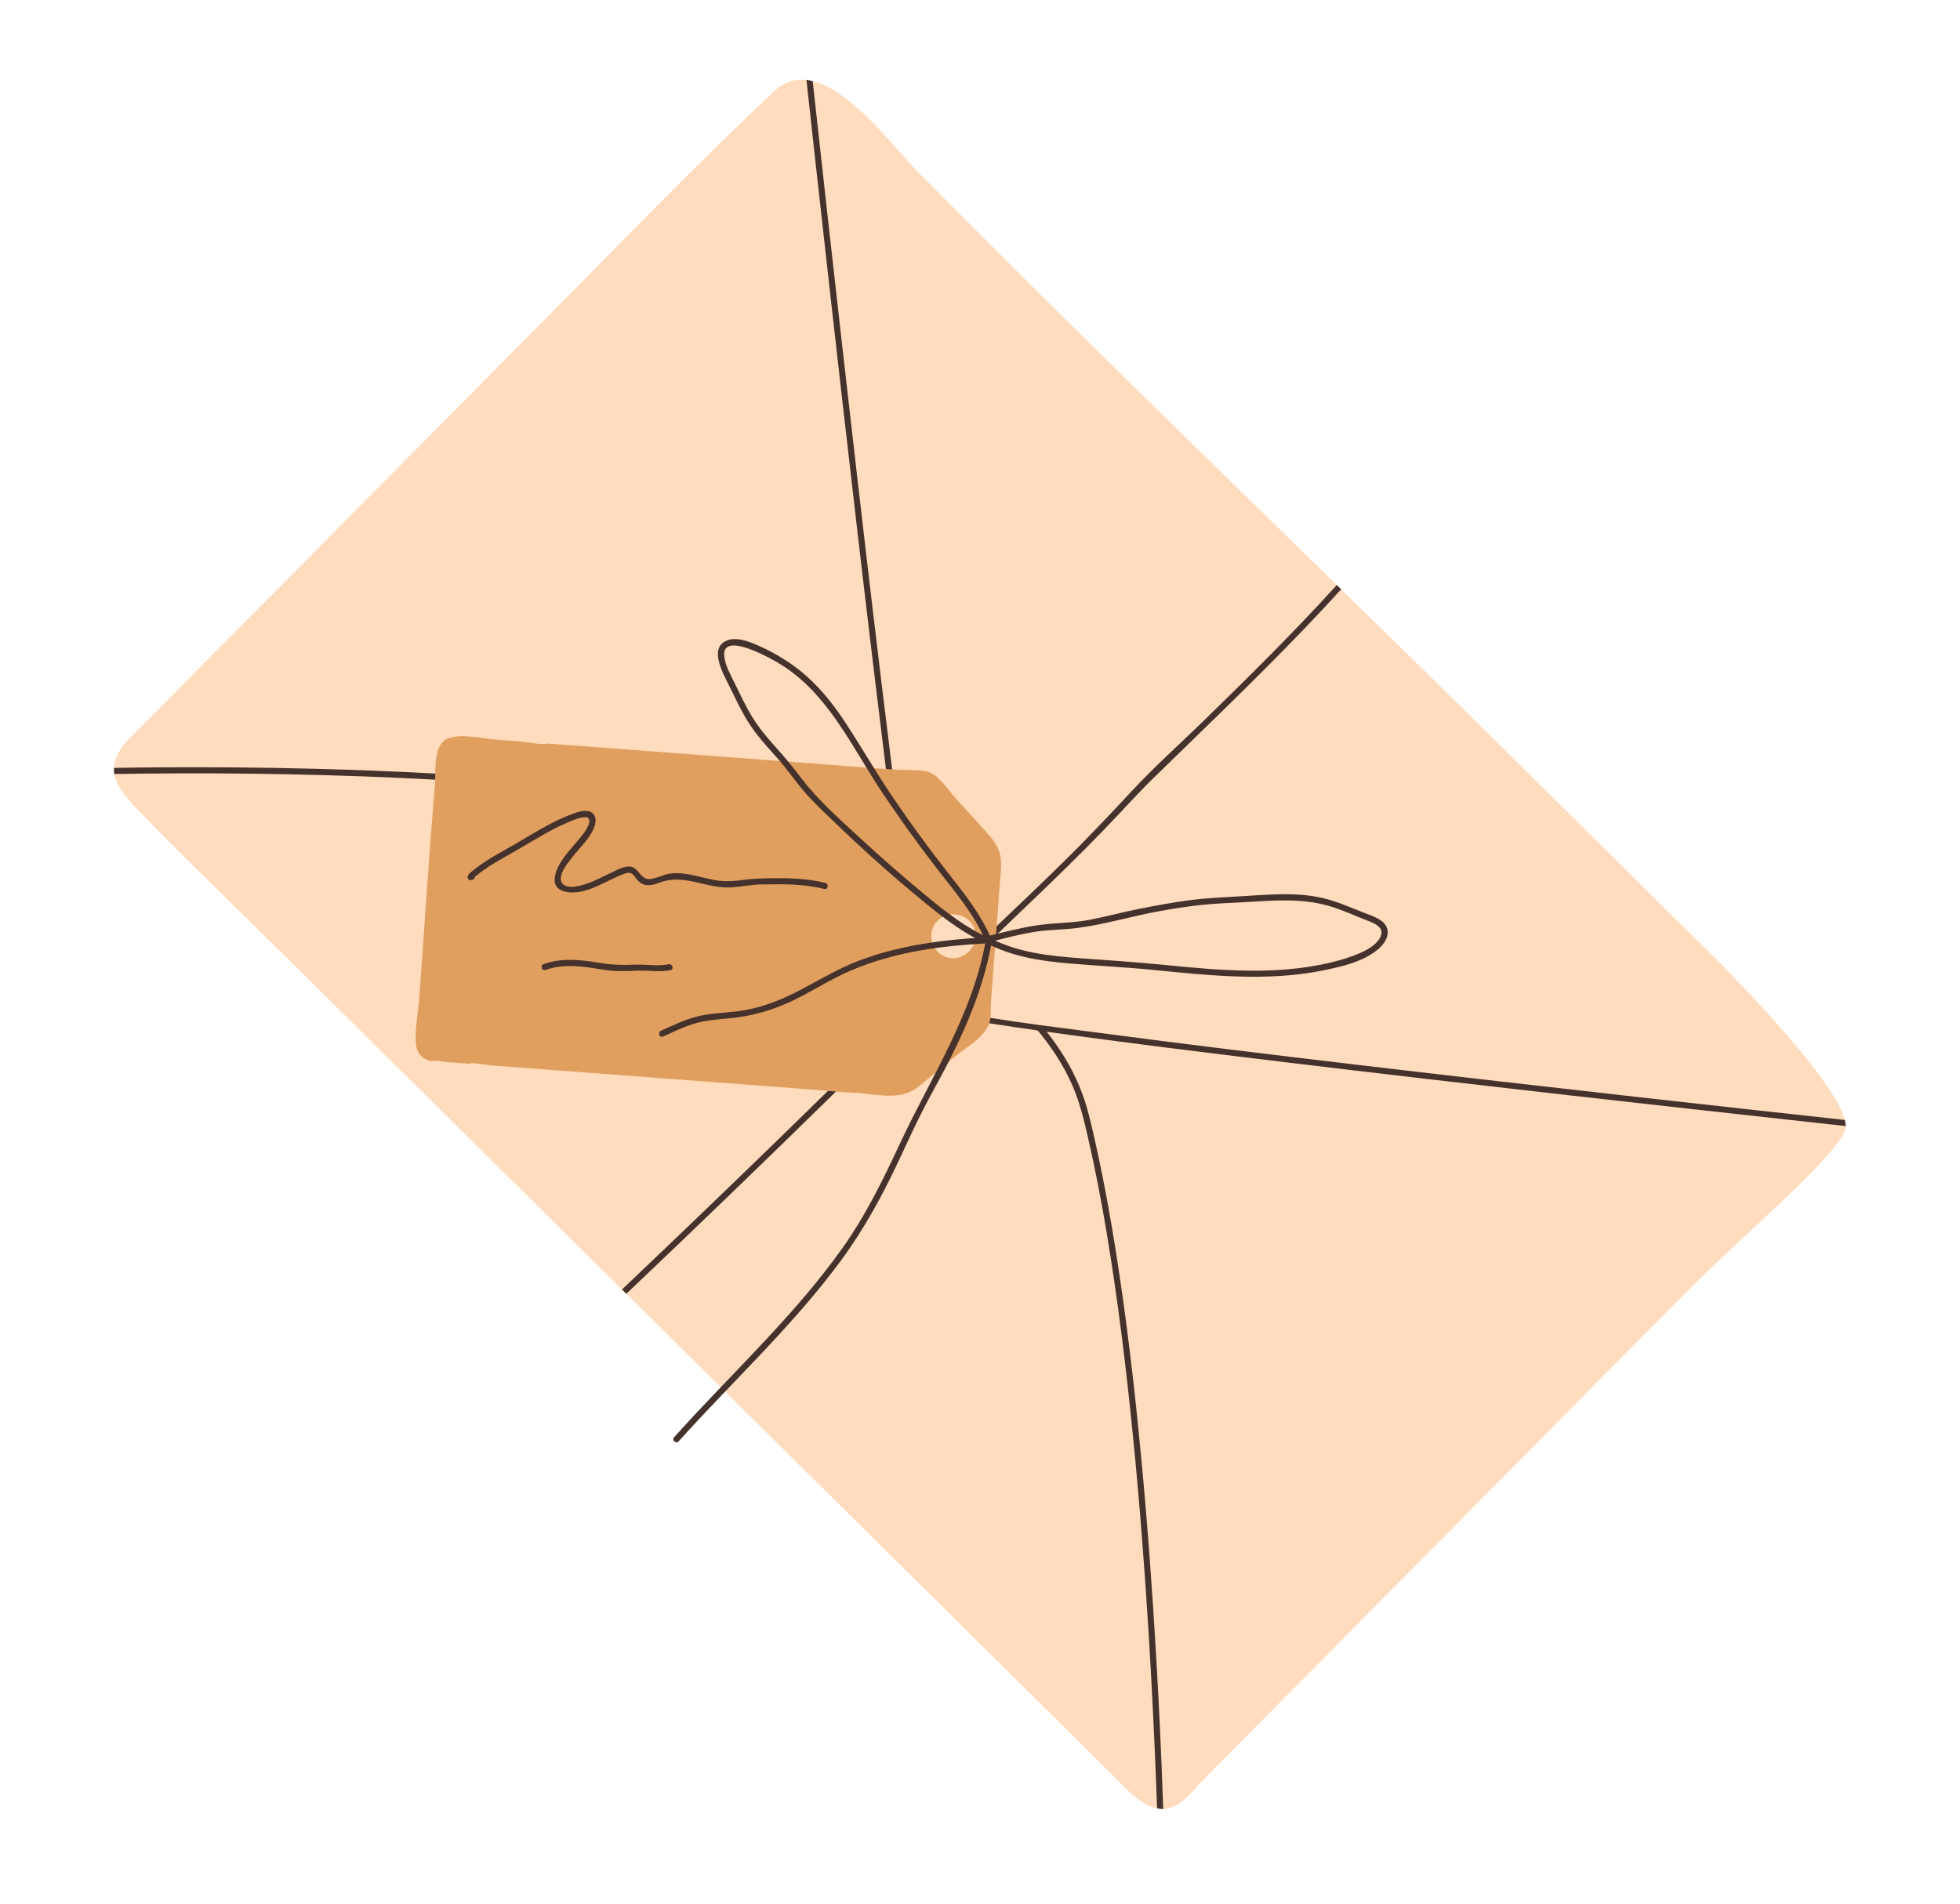 <svg width="141" height="137" viewBox="0 0 141 137" fill="none" xmlns="http://www.w3.org/2000/svg">
<g clip-path="url(#clip0_8217_60140)">
<path d="M132.714 81.395C132.761 81.288 132.782 81.163 132.78 81.023C132.779 80.887 132.757 80.737 132.713 80.574C131.941 77.599 124.737 70.283 123.128 68.689C118.161 63.772 113.192 58.854 108.226 53.936C104.326 50.076 100.407 46.235 96.483 42.402C96.378 42.3 96.273 42.195 96.167 42.092C90.777 36.826 85.378 31.57 80.007 26.286C75.314 21.67 70.639 17.031 66.011 12.348C64.391 10.708 61.326 6.527 58.467 5.83C58.317 5.792 58.166 5.766 58.017 5.75C57.202 5.66 56.41 5.884 55.683 6.569C50.375 11.561 45.311 16.806 40.184 21.984C29.911 32.352 19.648 42.723 9.362 53.072C8.559 53.879 8.219 54.589 8.197 55.252C8.191 55.4 8.203 55.546 8.226 55.691C8.422 56.812 9.477 57.828 10.629 59.007C13.921 62.375 17.32 65.636 20.666 68.949C28.692 76.892 36.718 84.837 44.741 92.78C44.845 92.884 44.95 92.986 45.053 93.089C46.681 94.703 48.311 96.315 49.94 97.927C50.575 98.556 51.211 99.185 51.847 99.814C51.951 99.918 52.057 100.023 52.162 100.125C60.196 108.077 68.23 116.03 76.264 123.982C77.592 125.297 78.919 126.613 80.243 127.933C81.019 128.706 82.05 129.878 83.232 130.114C83.365 130.141 83.499 130.155 83.635 130.156C83.648 130.156 83.659 130.156 83.673 130.156C84.932 130.142 85.75 128.885 86.545 128.082C87.659 126.957 88.772 125.832 89.886 124.707C92.114 122.456 94.342 120.206 96.57 117.956C100.976 113.508 105.382 109.059 109.787 104.611C113.808 100.55 117.819 96.476 121.859 92.434C125.567 88.725 131.799 83.483 132.709 81.393L132.714 81.395Z" fill="#FFDCBD"/>
<path d="M132.778 81.022C132.038 80.941 131.297 80.861 130.557 80.778C124.642 80.129 118.727 79.471 112.816 78.801C106.044 78.032 99.274 77.25 92.508 76.434C86.766 75.741 81.021 75.037 75.292 74.233C75.252 74.227 75.215 74.221 75.177 74.216C75.005 74.191 74.83 74.167 74.656 74.142C73.492 73.978 72.327 73.809 71.165 73.626C70.66 73.546 70.155 73.463 69.651 73.376C69.594 73.366 69.538 73.356 69.481 73.348C69.38 73.331 69.277 73.314 69.173 73.298C68.329 73.167 67.389 73.061 66.623 72.715C66.496 72.657 66.397 72.564 66.318 72.447C66.233 72.319 66.173 72.167 66.128 72.005C66.042 71.696 66.013 71.354 65.963 71.107C65.795 70.248 65.651 69.385 65.517 68.52C65.494 68.376 65.473 68.233 65.451 68.088C65.361 67.495 65.276 66.899 65.191 66.305C65.081 65.551 64.976 64.796 64.87 64.042C64.845 63.859 64.819 63.675 64.794 63.492C64.788 63.449 64.782 63.407 64.777 63.365C64.752 63.187 64.728 63.006 64.704 62.828C64.479 61.185 64.265 59.541 64.056 57.895C64.014 57.57 63.972 57.25 63.934 56.925C63.865 56.393 63.798 55.863 63.733 55.332C63.495 53.423 63.263 51.513 63.031 49.605C62.21 42.839 61.421 36.068 60.648 29.297C59.993 23.566 59.35 17.832 58.713 12.098C58.479 9.982 58.244 7.867 58.014 5.752C58.162 5.768 58.314 5.795 58.463 5.832C58.812 9.026 59.165 12.22 59.523 15.413C60.212 21.587 60.91 27.761 61.623 33.932C62.391 40.588 63.173 47.243 63.999 53.892C64.059 54.382 64.119 54.871 64.181 55.362C64.279 56.154 64.378 56.943 64.477 57.733C64.516 58.049 64.556 58.364 64.597 58.681C64.79 60.207 64.987 61.73 65.195 63.254C65.221 63.452 65.249 63.648 65.275 63.846C65.278 63.87 65.281 63.893 65.285 63.913C65.286 63.925 65.287 63.937 65.29 63.95C65.477 65.305 65.674 66.657 65.882 68.007C65.903 68.152 65.927 68.294 65.949 68.44C65.962 68.528 65.976 68.617 65.991 68.706C66.143 69.673 66.263 70.678 66.51 71.633C66.547 71.778 66.586 71.922 66.631 72.064C66.637 72.087 66.644 72.108 66.65 72.126C66.672 72.199 66.688 72.243 66.709 72.275C66.712 72.277 66.714 72.279 66.718 72.282C66.756 72.304 66.798 72.32 66.838 72.337C67.086 72.431 67.535 72.532 67.868 72.604C68.358 72.708 68.85 72.808 69.342 72.901C69.499 72.932 69.656 72.959 69.813 72.989C70.292 73.076 70.771 73.158 71.251 73.237C72.407 73.424 73.567 73.591 74.729 73.747C74.779 73.754 74.827 73.759 74.875 73.766C76.316 73.959 77.757 74.139 79.189 74.329C85.358 75.147 91.535 75.892 97.715 76.623C104.425 77.416 111.136 78.184 117.85 78.937C122.803 79.493 127.756 80.042 132.711 80.582C132.753 80.746 132.777 80.895 132.778 81.031L132.778 81.022Z" fill="#45322C"/>
<path d="M83.677 130.157C83.663 130.157 83.651 130.158 83.639 130.157C83.502 130.157 83.367 130.141 83.236 130.115C83.22 129.641 83.203 129.166 83.186 128.694C83.047 124.993 82.863 121.292 82.636 117.596C82.343 112.829 81.977 108.064 81.502 103.31C81.011 98.382 80.413 93.459 79.59 88.572C79.211 86.313 78.779 84.061 78.264 81.827C77.962 80.516 77.647 79.213 77.094 77.98C76.473 76.591 75.624 75.316 74.658 74.145C74.635 74.116 74.612 74.088 74.589 74.059C74.471 73.917 74.566 73.813 74.712 73.788C74.761 73.779 74.822 73.775 74.869 73.799C74.897 73.813 74.938 73.793 74.959 73.821C75.074 73.958 75.186 74.096 75.295 74.235C75.646 74.676 75.979 75.132 76.287 75.605C77.147 76.917 77.825 78.353 78.236 79.868C78.525 80.928 78.76 82.006 78.992 83.081C79.479 85.349 79.891 87.635 80.256 89.925C81.046 94.879 81.623 99.865 82.095 104.86C82.542 109.58 82.889 114.308 83.166 119.039C83.372 122.567 83.539 126.095 83.662 129.627C83.668 129.803 83.675 129.981 83.679 130.157L83.677 130.157Z" fill="#45322C"/>
<path d="M64.927 64.094C64.907 64.078 64.887 64.058 64.868 64.041C64.397 63.608 63.915 63.193 63.412 62.797C61.069 60.945 58.441 59.697 55.53 59.04C53.34 58.546 51.127 58.148 48.907 57.809C44.095 57.075 39.242 56.611 34.387 56.286C33.36 56.218 32.333 56.156 31.305 56.099C27.771 55.904 24.233 55.78 20.694 55.71C17.305 55.643 13.915 55.624 10.525 55.66C9.759 55.669 8.992 55.677 8.226 55.691C8.202 55.545 8.191 55.4 8.197 55.253C9.323 55.231 10.448 55.218 11.572 55.21C15.225 55.185 18.879 55.219 22.532 55.312C25.46 55.386 28.387 55.5 31.312 55.66C33.064 55.757 34.815 55.87 36.564 56.004C41.401 56.374 46.236 56.888 51.019 57.704C53.343 58.1 55.75 58.482 57.983 59.26C59.822 59.901 61.526 60.852 63.087 62.004C63.669 62.432 64.231 62.888 64.772 63.365C64.922 63.497 65.07 63.632 65.218 63.766C65.243 63.789 65.262 63.815 65.273 63.842C65.285 63.867 65.288 63.892 65.29 63.915C65.29 63.926 65.291 63.936 65.29 63.946C65.268 64.101 65.075 64.231 64.925 64.093L64.927 64.094Z" fill="#45322C"/>
<path d="M96.482 42.401C93.015 46.216 89.323 49.816 85.626 53.407C84.748 54.261 83.868 55.116 82.99 55.972C82.162 56.783 81.378 57.625 80.586 58.471C78.932 60.242 77.212 61.95 75.469 63.634C74.243 64.819 73.009 65.998 71.777 67.175C71.735 67.217 71.691 67.258 71.649 67.299C71.556 67.388 71.464 67.477 71.37 67.566C71.364 67.573 71.358 67.579 71.352 67.583C71.347 67.59 71.34 67.595 71.334 67.599C71.329 67.606 71.322 67.612 71.315 67.617C71.27 67.66 71.223 67.704 71.179 67.748C71.141 67.784 71.106 67.819 71.07 67.854C71.057 67.866 71.045 67.876 71.033 67.888C71.023 67.9 71.012 67.909 71.001 67.92C70.945 67.972 70.891 68.026 70.836 68.078C69.435 69.42 68.037 70.764 66.651 72.12C66.539 72.228 66.429 72.338 66.317 72.446C65.952 72.803 65.591 73.161 65.229 73.52C63.537 75.198 61.839 76.87 60.139 78.539C55.151 83.429 50.123 88.281 45.057 93.09C44.953 92.986 44.847 92.884 44.745 92.781C48.438 89.276 52.11 85.748 55.761 82.2C57.031 80.967 58.296 79.73 59.562 78.491C61.76 76.338 63.95 74.176 66.13 72.007C66.135 72 66.142 71.994 66.148 71.99C66.269 71.87 66.391 71.749 66.513 71.629C67.778 70.377 69.062 69.146 70.35 67.919C70.423 67.851 70.493 67.782 70.566 67.715C70.645 67.638 70.727 67.561 70.808 67.485C70.82 67.472 70.834 67.461 70.846 67.449C70.866 67.43 70.886 67.41 70.905 67.392C70.983 67.317 71.063 67.242 71.142 67.167C71.329 66.989 71.514 66.811 71.7 66.635C73.269 65.142 74.839 63.652 76.383 62.135C78.112 60.438 79.772 58.687 81.422 56.913C83.046 55.166 84.846 53.559 86.554 51.896C89.833 48.703 93.089 45.484 96.166 42.094C96.271 42.196 96.377 42.301 96.482 42.404L96.482 42.401Z" fill="#45322C"/>
<path d="M71.163 73.629C71.163 73.629 71.167 73.624 71.166 73.622C71.211 73.493 71.238 73.36 71.252 73.228C71.294 72.874 71.256 72.513 71.284 72.149C71.317 71.714 71.35 71.28 71.383 70.845C71.451 69.95 71.517 69.053 71.584 68.156C71.592 68.047 71.6 67.941 71.608 67.833C71.611 67.785 71.615 67.736 71.619 67.688C71.619 67.681 71.62 67.675 71.62 67.669C71.629 67.546 71.639 67.424 71.648 67.301C71.65 67.27 71.653 67.239 71.655 67.207C71.669 67.016 71.684 66.823 71.699 66.632C71.79 65.428 71.879 64.223 71.97 63.019C72.022 62.316 72.093 61.729 71.803 61.065C71.551 60.483 71.094 60.022 70.673 59.557C69.999 58.813 69.322 58.068 68.648 57.324C68.139 56.762 67.489 55.708 66.714 55.516C66.088 55.363 65.381 55.424 64.742 55.39C64.554 55.38 64.368 55.369 64.181 55.357C64.031 55.349 63.882 55.339 63.73 55.33C63.446 55.312 63.159 55.293 62.875 55.273C62.695 55.261 62.514 55.247 62.333 55.234C61.395 55.164 60.458 55.089 59.522 55.012C58.58 54.941 57.64 54.87 56.698 54.799C56.498 54.784 56.298 54.77 56.098 54.755C53.865 54.588 51.632 54.419 49.4 54.251C46.039 53.999 42.681 53.746 39.32 53.493C39.189 53.639 37.81 53.38 37.576 53.361C36.962 53.314 36.349 53.27 35.735 53.223C34.725 53.147 33.348 52.796 32.359 53.082C31.38 53.366 31.326 54.623 31.311 55.661C31.308 55.813 31.307 55.962 31.304 56.101C31.3 56.237 31.296 56.363 31.286 56.479C30.854 61.623 30.532 66.78 30.152 71.928C30.075 72.967 29.812 74.162 29.931 75.195C30 75.8 30.468 76.294 31.086 76.339C31.17 76.246 32.072 76.415 32.189 76.423C32.703 76.462 33.215 76.5 33.728 76.538C33.843 76.408 35.06 76.639 35.267 76.653C35.781 76.692 36.298 76.731 36.812 76.77C37.974 76.857 39.137 76.945 40.299 77.032C42.627 77.207 44.955 77.382 47.282 77.558C51.072 77.843 54.863 78.129 58.653 78.413C58.952 78.436 59.255 78.464 59.556 78.49C59.749 78.507 59.942 78.524 60.134 78.54C60.525 78.572 60.914 78.599 61.301 78.613C62.284 78.646 63.352 78.895 64.344 78.826C64.973 78.781 65.571 78.608 66.099 78.17C66.506 77.832 66.915 77.493 67.324 77.159C67.626 76.91 67.926 76.663 68.229 76.416C68.441 76.243 68.65 76.072 68.862 75.899C69.627 75.273 70.82 74.609 71.16 73.63L71.163 73.629Z" fill="#E09F5E"/>
<path d="M33.879 62.871C33.83 62.888 33.787 62.909 33.74 62.931C33.853 62.989 33.967 63.047 34.079 63.105C34.083 63.183 34.421 62.884 34.439 62.87C34.582 62.755 34.729 62.647 34.879 62.543C35.161 62.346 35.453 62.165 35.748 61.99C36.329 61.647 36.92 61.324 37.503 60.982C38.7 60.279 39.89 59.54 41.187 59.032C41.438 58.934 41.708 58.824 41.978 58.802C42.145 58.789 42.269 58.772 42.359 58.923C42.441 59.06 42.394 59.198 42.34 59.338C42.168 59.793 41.817 60.18 41.51 60.547C40.907 61.265 40.08 62.117 39.92 63.072C39.72 64.261 41.046 64.315 41.868 64.135C42.925 63.906 43.827 63.271 44.83 62.899C45.04 62.821 45.271 62.732 45.475 62.876C45.608 62.972 45.693 63.126 45.797 63.252C45.94 63.425 46.096 63.572 46.312 63.643C46.729 63.781 47.158 63.61 47.552 63.472C48.664 63.085 49.727 63.398 50.83 63.652C51.449 63.793 52.063 63.887 52.7 63.842C53.396 63.791 54.078 63.646 54.779 63.637C56.289 63.616 57.812 63.584 59.287 63.963C59.561 64.033 59.65 63.602 59.375 63.53C58.085 63.199 56.755 63.175 55.43 63.189C54.74 63.195 54.071 63.23 53.387 63.321C52.737 63.406 52.114 63.449 51.465 63.332C50.397 63.142 49.334 62.721 48.233 62.852C47.71 62.914 47.226 63.227 46.706 63.253C46.055 63.283 45.953 62.39 45.298 62.347C44.834 62.318 44.321 62.626 43.915 62.819C43.388 63.071 42.871 63.348 42.319 63.545C41.854 63.711 40.822 64.033 40.46 63.569C40.037 63.026 40.872 62.066 41.196 61.641C41.737 60.937 42.555 60.226 42.801 59.348C42.896 59.008 42.859 58.601 42.507 58.427C42.127 58.24 41.616 58.407 41.246 58.539C39.787 59.062 38.462 59.913 37.13 60.691C36.434 61.098 35.717 61.475 35.036 61.909C34.705 62.12 34.383 62.344 34.081 62.595C33.922 62.727 33.63 62.895 33.639 63.128C33.648 63.306 33.837 63.373 33.978 63.301C33.99 63.298 34.002 63.294 34.015 63.289C34.283 63.194 34.147 62.774 33.88 62.87L33.879 62.871Z" fill="#45322C"/>
<path d="M39.243 69.79C40.709 69.275 42.111 69.575 43.597 69.799C44.377 69.916 45.137 69.864 45.921 69.839C46.697 69.813 47.464 69.961 48.234 69.803C48.512 69.745 48.374 69.327 48.099 69.383C47.306 69.547 46.472 69.372 45.667 69.409C44.808 69.45 44.005 69.424 43.155 69.282C41.774 69.052 40.458 68.896 39.107 69.369C38.84 69.463 38.974 69.882 39.242 69.789L39.243 69.79Z" fill="#45322C"/>
<path d="M70.04 67.971C70.273 67.46 70.246 66.836 69.802 66.33C69.048 65.472 67.596 65.654 67.126 66.709C66.715 67.637 67.301 68.775 68.316 68.925C69.094 69.04 69.759 68.587 70.041 67.97L70.04 67.971Z" fill="#FFDCBD"/>
<path d="M71.328 67.585C70.56 65.751 69.305 64.216 68.09 62.666C66.76 60.97 65.492 59.218 64.278 57.438C63.084 55.686 62.03 53.852 60.874 52.078C59.768 50.38 58.494 48.844 56.804 47.699C55.953 47.122 55.033 46.625 54.074 46.254C53.524 46.042 52.82 45.852 52.252 46.103C50.963 46.666 52.063 48.538 52.459 49.344C52.898 50.238 53.313 51.146 53.848 51.989C54.403 52.862 55.097 53.635 55.789 54.398C56.522 55.205 57.128 56.103 57.834 56.932C58.514 57.729 59.298 58.45 60.051 59.179C61.843 60.908 63.692 62.579 65.603 64.176C67.286 65.582 69.007 67.026 71.025 67.932C71.283 68.047 71.48 67.655 71.221 67.537C69.53 66.777 68.052 65.63 66.632 64.456C65.049 63.145 63.494 61.8 61.987 60.403C60.508 59.032 58.917 57.654 57.689 56.047C57.104 55.28 56.511 54.544 55.863 53.827C55.216 53.109 54.591 52.372 54.088 51.543C53.606 50.749 53.221 49.903 52.809 49.071C52.524 48.492 52.17 47.865 52.103 47.214C51.911 45.314 55.645 47.48 56.197 47.825C59.627 49.98 61.299 53.784 63.476 57.039C64.714 58.892 66.021 60.708 67.382 62.472C68.669 64.142 70.085 65.754 70.906 67.72C71.015 67.98 71.436 67.847 71.326 67.586L71.328 67.585Z" fill="#45322C"/>
<path d="M71.296 67.751C72.31 67.499 73.323 67.232 74.355 67.06C75.379 66.888 76.408 66.907 77.434 66.779C79.449 66.528 81.421 65.917 83.421 65.556C84.464 65.369 85.512 65.205 86.566 65.097C87.592 64.992 88.621 64.97 89.648 64.906C91.616 64.782 93.606 64.626 95.531 65.164C96.466 65.425 97.344 65.835 98.247 66.189C98.583 66.321 99.023 66.466 99.258 66.755C99.502 67.052 99.345 67.425 99.131 67.691C98.688 68.238 97.955 68.545 97.312 68.784C96.711 69.006 96.092 69.175 95.467 69.314C91.651 70.17 87.708 69.817 83.856 69.435C81.774 69.229 79.696 69.089 77.609 68.938C75.427 68.779 73.166 68.519 71.202 67.484C70.95 67.352 70.755 67.746 71.005 67.879C72.802 68.826 74.843 69.143 76.843 69.316C78.856 69.49 80.873 69.582 82.885 69.78C86.966 70.183 91.119 70.644 95.18 69.824C96.528 69.551 98.09 69.197 99.158 68.282C99.554 67.944 99.952 67.395 99.8 66.841C99.614 66.162 98.712 65.903 98.142 65.681C97.145 65.295 96.189 64.851 95.141 64.612C94.15 64.384 93.125 64.326 92.11 64.342C91.085 64.357 90.063 64.447 89.04 64.502C87.933 64.563 86.833 64.613 85.732 64.751C84.474 64.912 83.225 65.138 81.982 65.385C80.781 65.622 79.599 65.947 78.397 66.181C77.147 66.424 75.882 66.389 74.627 66.573C73.456 66.748 72.307 67.047 71.158 67.332C70.882 67.401 71.019 67.82 71.293 67.752L71.296 67.751Z" fill="#45322C"/>
<path d="M70.921 67.441C67.842 67.612 64.738 68.011 61.837 69.104C60.375 69.655 59.059 70.442 57.686 71.173C56.142 71.996 54.55 72.61 52.799 72.794C51.9 72.887 50.988 72.925 50.109 73.15C49.218 73.379 48.391 73.789 47.555 74.163C47.299 74.278 47.432 74.699 47.69 74.582C48.412 74.259 49.126 73.907 49.883 73.672C50.711 73.414 51.572 73.352 52.431 73.272C54.036 73.122 55.515 72.719 56.971 72.025C58.441 71.324 59.799 70.42 61.304 69.788C62.713 69.198 64.189 68.778 65.688 68.483C67.421 68.143 69.182 67.977 70.946 67.879C71.23 67.864 71.204 67.424 70.921 67.438L70.921 67.441Z" fill="#45322C"/>
<path d="M70.923 67.595C70.012 72.959 66.983 77.466 64.725 82.312C63.512 84.915 62.268 87.462 60.6 89.808C58.947 92.133 57.064 94.282 55.124 96.367C52.926 98.727 50.648 101.012 48.494 103.412C48.304 103.623 48.632 103.918 48.823 103.706C52.707 99.38 57.018 95.416 60.48 90.724C62.151 88.457 63.473 86.037 64.665 83.491C65.263 82.214 65.847 80.931 66.493 79.679C67.114 78.478 67.789 77.308 68.395 76.1C69.736 73.433 70.856 70.639 71.358 67.682C71.406 67.403 70.973 67.313 70.925 67.594L70.923 67.595Z" fill="#45322C"/>
</g>
<defs>
<clipPath id="clip0_8217_60140">
<rect width="114" height="83" fill="white" transform="translate(52.067) rotate(38.853)"/>
</clipPath>
</defs>
</svg>
